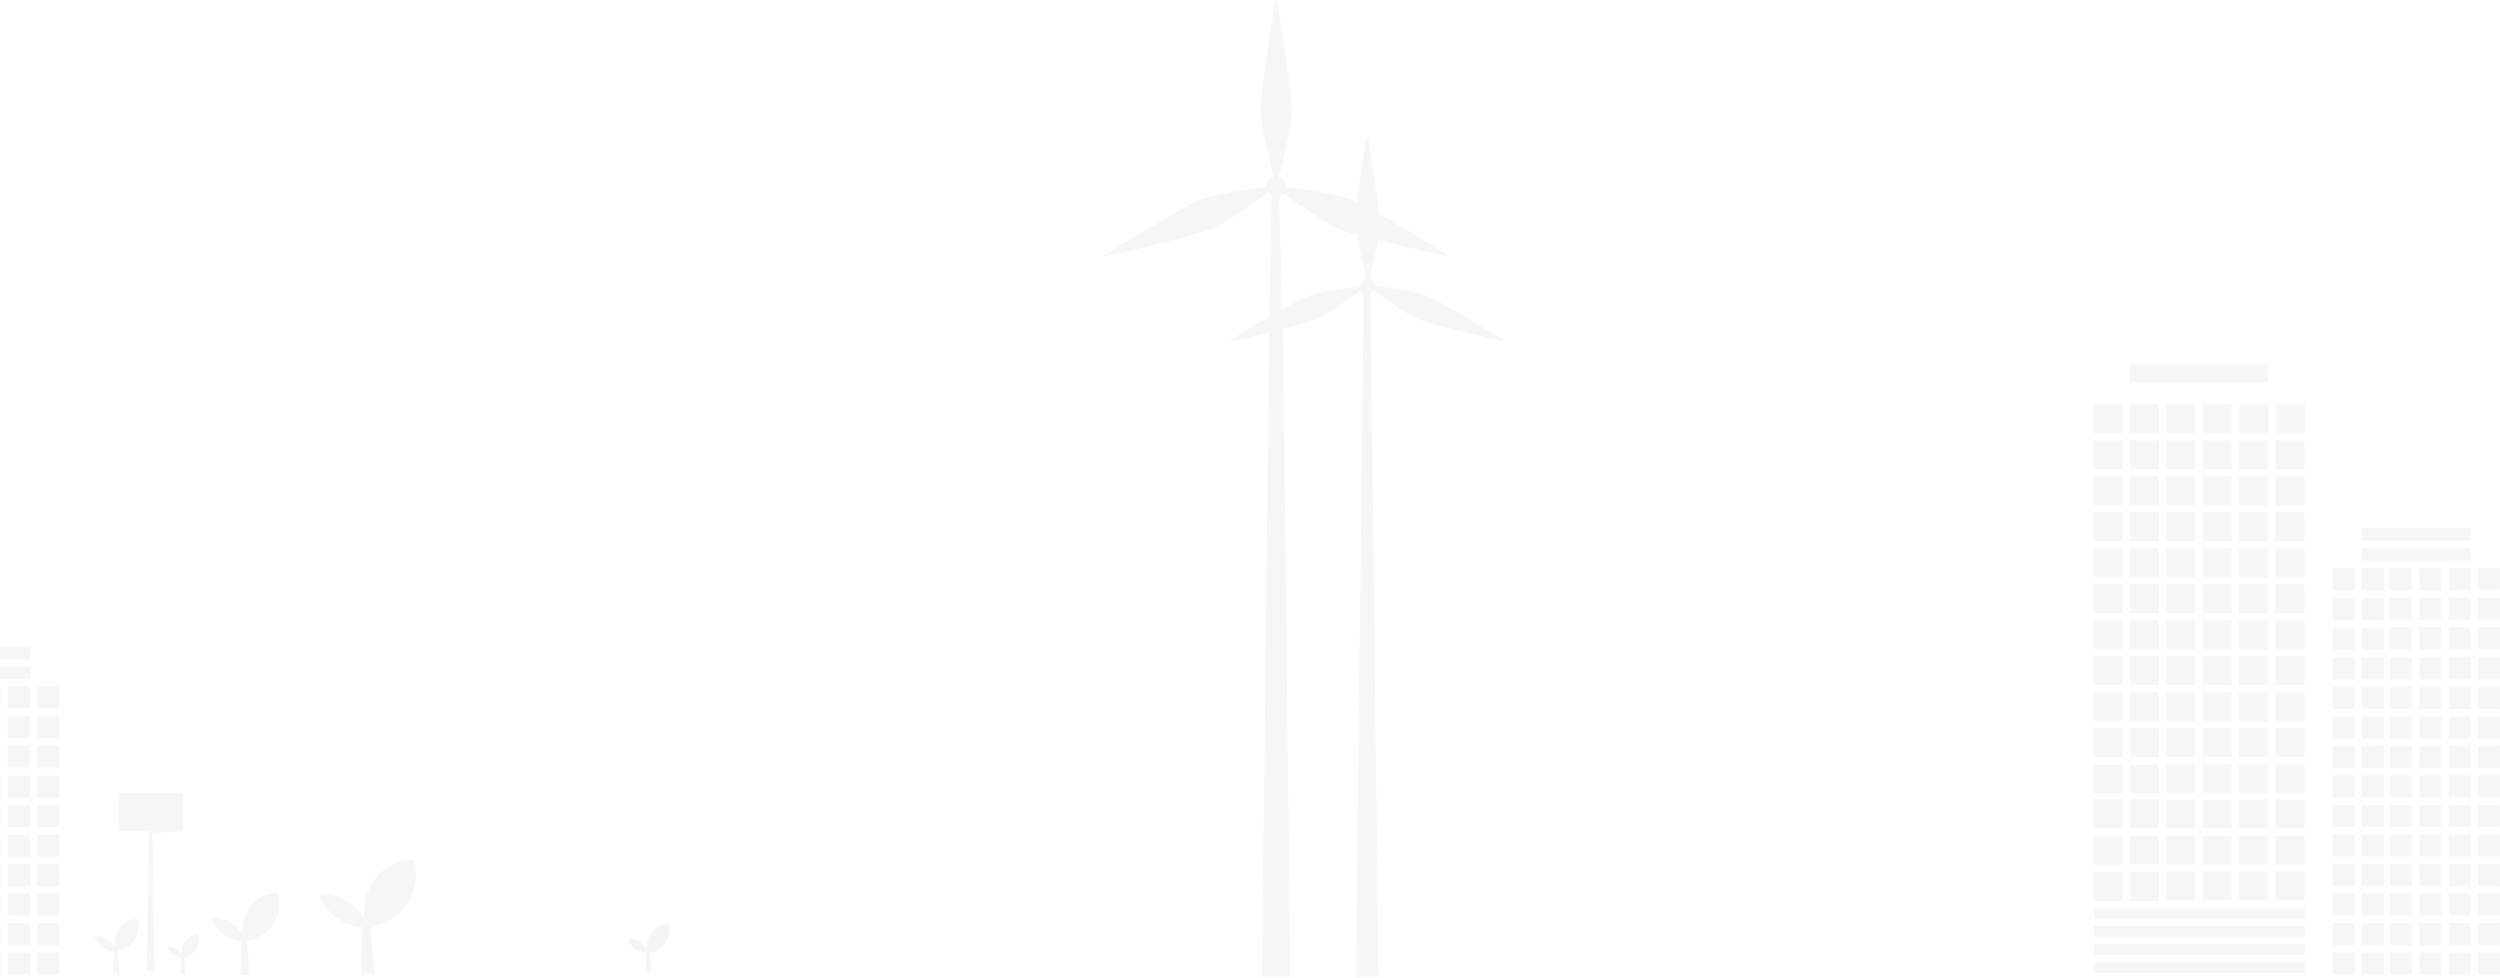 <?xml version="1.0" encoding="UTF-8"?>
<svg width="1434px" height="561px" viewBox="0 0 1434 561" version="1.1" xmlns="http://www.w3.org/2000/svg" xmlns:xlink="http://www.w3.org/1999/xlink">
    <!-- Generator: Sketch Beta 53.2 (72643) - https://sketchapp.com -->
    <title>city@2x</title>
    <desc>Created with Sketch Beta.</desc>
    <g id="Desktop" stroke="none" stroke-width="1" fill="none" fill-rule="evenodd">
        <g id="pdp-bus-model-18m" transform="translate(0, -228)">
            <g id="city" transform="translate(-62, 228)">
                <path d="M924.036,194.681 C924.036,194.681 924.539,195.112 925,195.638 C924.298,195.691 923.638,195.649 923.638,195.649 C923.638,195.649 883.265,186.444 875.188,183.025 C869.227,180.5 856.289,171.137 849.931,166.404 C849.48,167.066 848.852,167.592 848.129,167.939 L852.602,560.404 L839.759,560.404 L844.232,167.939 C843.519,167.603 842.912,167.087 842.461,166.435 C836.082,171.18 823.196,180.511 817.246,183.035 C814.166,184.34 806.383,186.486 797.939,188.643 L802.035,560.204 L785.934,560.204 L789.988,190.631 C778.884,193.355 768.785,195.659 768.785,195.659 C768.785,195.659 768.125,195.701 767.423,195.649 C767.884,195.112 768.387,194.692 768.387,194.692 C768.387,194.692 779.146,188.075 790.156,181.605 L791.518,112.131 C790.627,111.7 789.852,111.048 789.297,110.238 C781.304,116.182 765.15,127.88 757.691,131.036 C747.572,135.317 696.974,146.858 696.974,146.858 C696.974,146.858 696.146,146.921 695.266,146.847 C695.853,146.174 696.481,145.637 696.481,145.637 C696.481,145.637 740.7,118.433 750.924,114.404 C758.529,111.406 778.528,108.428 788.291,107.092 C788.291,107.061 788.281,107.04 788.281,107.008 C788.281,104.368 790.072,102.18 792.492,101.527 C790.062,92.038 785.201,72.135 785.096,63.898 C784.96,52.883 793.403,1.578 793.403,1.578 C793.403,1.578 793.665,0.789 794.063,0 C794.472,0.789 794.723,1.578 794.723,1.578 C794.723,1.578 803.167,52.883 803.031,63.898 C802.926,72.145 798.044,92.112 795.614,101.58 C797.95,102.285 799.657,104.431 799.657,107.008 C799.657,107.04 799.647,107.061 799.647,107.082 C809.379,108.407 829.482,111.406 837.108,114.404 C837.967,114.74 839.067,115.245 840.356,115.877 C842.273,100.728 845.73,79.73 845.73,79.73 C845.73,79.73 845.939,79.099 846.254,78.468 C846.578,79.11 846.777,79.73 846.777,79.73 C846.777,79.73 851.45,108.102 852.948,122.672 C869.51,132.056 891.561,145.627 891.561,145.627 C891.561,145.627 892.19,146.163 892.777,146.837 C891.897,146.91 891.069,146.847 891.069,146.847 C891.069,146.847 870.086,142.061 852.445,137.505 C851.146,144.911 848.841,154.253 847.49,159.524 C849.354,160.092 850.716,161.806 850.716,163.858 C850.716,163.868 850.706,163.889 850.706,163.91 C858.468,164.973 874.507,167.361 880.593,169.759 C888.754,172.968 924.036,194.681 924.036,194.681 Z M842.53,164.2 C842.53,162.119 844.014,160.391 846.029,159.882 C844.393,153.794 841.436,142.285 840.342,134.689 C836.149,133.534 832.78,132.503 830.852,131.723 C823.117,128.591 806.359,116.978 798.115,111.109 C797.53,111.941 796.717,112.586 795.775,113.023 L797.096,177.416 C803.423,173.95 809.013,171.058 811.71,170.038 C817.982,167.676 834.481,165.313 842.541,164.262 C842.541,164.242 842.53,164.221 842.53,164.2 Z M166.748,476.822 L149.357,477.779 L150.572,557.444 L146.176,556.966 L147.39,476.822 L130,476.822 L130,455 L166.748,455 L166.748,476.822 Z M172.723,536.476 C168.317,538.041 165.705,542.974 166.409,547.94 C164.681,544.599 161.383,542.703 158,543.007 C159.312,546.633 162.4,549.195 165.994,549.446 L165.729,558.83 L168.227,558.639 L167.384,549.274 C172.121,548.819 175.847,544.381 175.847,538.952 C175.847,537.922 175.709,536.938 175.462,536 C174.553,535.994 173.632,536.152 172.723,536.476 Z M215.322,512.986 C205.649,516.232 199.914,526.462 201.46,536.76 C197.668,529.831 190.426,525.9 183,526.53 C185.881,534.049 192.66,539.362 200.548,539.883 L199.967,559.342 L205.451,558.945 L203.601,539.526 C214,538.582 222.18,529.379 222.18,518.122 C222.18,515.986 221.876,513.945 221.334,512 C219.339,511.987 217.317,512.315 215.322,512.986 Z M290.936,494.397 C277.173,498.912 269.034,513.142 271.23,527.466 C265.844,517.831 255.548,512.363 245,513.236 C249.103,523.69 258.724,531.08 269.947,531.806 L269.113,558.868 L276.908,558.317 L274.274,531.295 C289.057,529.992 300.677,517.173 300.677,501.519 C300.677,498.549 300.24,495.701 299.473,493 C296.64,493.013 293.769,493.47 290.936,494.397 Z M141.362,531.108 C141.362,529.676 141.163,528.302 140.813,527 C139.523,527.006 138.215,527.227 136.925,527.674 C130.655,529.851 126.948,536.713 127.948,543.621 C125.495,538.975 120.805,536.337 116,536.759 C117.869,541.8 122.252,545.364 127.364,545.714 L126.984,558.764 L130.535,558.498 L129.335,545.467 C136.069,544.839 141.362,538.664 141.362,531.108 Z" id="Shape" fill-opacity="0.24" fill="#D8D8D8"></path>
                <path d="M1279.527,252.629 L1279.527,269.092 L1263,269.092 L1263,252.629 L1279.527,252.629 Z M1279.527,231.982 L1279.527,248.445 L1263,248.445 L1263,231.982 L1279.527,231.982 Z M1279.527,273.277 L1279.527,289.739 L1263,289.739 L1263,273.277 L1279.527,273.277 Z M1279.527,293.855 L1279.527,310.318 L1263,310.318 L1263,293.855 L1279.527,293.855 Z M1279.527,314.503 L1279.527,330.965 L1263,330.965 L1263,314.503 L1279.527,314.503 Z M1279.527,335.15 L1279.527,351.613 L1263,351.613 L1263,335.15 L1279.527,335.15 Z M1279.527,355.797 L1279.527,372.26 L1263,372.26 L1263,355.797 L1279.527,355.797 Z M1279.527,376.376 L1279.527,392.838 L1263,392.838 L1263,376.376 L1279.527,376.376 Z M1279.527,396.931 L1279.527,413.393 L1263,413.393 L1263,396.931 L1279.527,396.931 Z M1279.527,417.812 L1279.527,434.275 L1263,434.275 L1263,417.812 L1279.527,417.812 Z M1279.527,438.693 L1279.527,455.156 L1263,455.156 L1263,438.693 L1279.527,438.693 Z M1362.843,417.671 L1362.843,434.133 L1346.316,434.133 L1346.316,417.671 L1362.843,417.671 Z M1346.316,454.712 L1346.316,438.249 L1362.843,438.249 L1362.843,454.712 L1346.316,454.712 Z M1362.843,397.092 L1362.843,413.555 L1346.316,413.555 L1346.316,397.092 L1362.843,397.092 Z M1362.843,376.376 L1362.843,392.838 L1346.316,392.838 L1346.316,376.376 L1362.843,376.376 Z M1362.843,355.797 L1362.843,372.26 L1346.316,372.26 L1346.316,355.797 L1362.843,355.797 Z M1362.843,335.15 L1362.843,351.613 L1346.316,351.613 L1346.316,335.15 L1362.843,335.15 Z M1362.843,314.503 L1362.843,330.965 L1346.316,330.965 L1346.316,314.503 L1362.843,314.503 Z M1362.843,293.855 L1362.843,310.318 L1346.316,310.318 L1346.316,293.855 L1362.843,293.855 Z M1362.843,273.277 L1362.843,289.739 L1346.316,289.739 L1346.316,273.277 L1362.843,273.277 Z M1362.843,252.629 L1362.843,269.092 L1346.316,269.092 L1346.316,252.629 L1362.843,252.629 Z M1363.105,231.87 L1363.105,248.333 L1346.579,248.333 L1346.579,231.87 L1363.105,231.87 Z M1362.995,209 L1362.995,219.289 L1283.81,219.289 L1283.81,209 L1362.995,209 Z M1342.033,417.671 L1342.033,434.133 L1325.506,434.133 L1325.506,417.671 L1342.033,417.671 Z M1325.506,454.712 L1325.506,438.249 L1342.033,438.249 L1342.033,454.712 L1325.506,454.712 Z M1342.033,397.092 L1342.033,413.555 L1325.506,413.555 L1325.506,397.092 L1342.033,397.092 Z M1342.033,376.376 L1342.033,392.838 L1325.506,392.838 L1325.506,376.376 L1342.033,376.376 Z M1342.033,355.797 L1342.033,372.26 L1325.506,372.26 L1325.506,355.797 L1342.033,355.797 Z M1342.033,335.15 L1342.033,351.613 L1325.506,351.613 L1325.506,335.15 L1342.033,335.15 Z M1342.033,314.503 L1342.033,330.965 L1325.506,330.965 L1325.506,314.503 L1342.033,314.503 Z M1342.033,293.855 L1342.033,310.318 L1325.506,310.318 L1325.506,293.855 L1342.033,293.855 Z M1342.033,273.277 L1342.033,289.739 L1325.506,289.739 L1325.506,273.277 L1342.033,273.277 Z M1342.033,252.629 L1342.033,269.092 L1325.506,269.092 L1325.506,252.629 L1342.033,252.629 Z M1342.033,231.982 L1342.033,248.445 L1325.506,248.445 L1325.506,231.982 L1342.033,231.982 Z M1321.147,417.671 L1321.147,434.133 L1304.62,434.133 L1304.62,417.671 L1321.147,417.671 Z M1304.62,454.712 L1304.62,438.249 L1321.147,438.249 L1321.147,454.712 L1304.62,454.712 Z M1321.147,397.092 L1321.147,413.555 L1304.62,413.555 L1304.62,397.092 L1321.147,397.092 Z M1321.147,376.376 L1321.147,392.838 L1304.62,392.838 L1304.62,376.376 L1321.147,376.376 Z M1321.147,355.797 L1321.147,372.26 L1304.62,372.26 L1304.62,355.797 L1321.147,355.797 Z M1321.147,335.15 L1321.147,351.613 L1304.62,351.613 L1304.62,335.15 L1321.147,335.15 Z M1321.147,314.503 L1321.147,330.965 L1304.62,330.965 L1304.62,314.503 L1321.147,314.503 Z M1321.147,293.855 L1321.147,310.318 L1304.62,310.318 L1304.62,293.855 L1321.147,293.855 Z M1321.147,273.277 L1321.147,289.739 L1304.62,289.739 L1304.62,273.277 L1321.147,273.277 Z M1321.147,252.629 L1321.147,269.092 L1304.62,269.092 L1304.62,252.629 L1321.147,252.629 Z M1321.147,231.982 L1321.147,248.445 L1304.62,248.445 L1304.62,231.982 L1321.147,231.982 Z M1300.421,417.812 L1300.421,434.275 L1283.895,434.275 L1283.895,417.812 L1300.421,417.812 Z M1283.895,455.156 L1283.895,438.693 L1300.421,438.693 L1300.421,455.156 L1283.895,455.156 Z M1300.413,397.092 L1300.413,413.555 L1283.886,413.555 L1283.886,397.092 L1300.413,397.092 Z M1300.413,376.376 L1300.413,392.838 L1283.886,392.838 L1283.886,376.376 L1300.413,376.376 Z M1300.413,355.797 L1300.413,372.26 L1283.886,372.26 L1283.886,355.797 L1300.413,355.797 Z M1300.413,335.15 L1300.413,351.613 L1283.886,351.613 L1283.886,335.15 L1300.413,335.15 Z M1300.413,314.503 L1300.413,330.965 L1283.886,330.965 L1283.886,314.503 L1300.413,314.503 Z M1300.413,293.855 L1300.413,310.318 L1283.886,310.318 L1283.886,293.855 L1300.413,293.855 Z M1300.413,273.277 L1300.413,289.739 L1283.886,289.739 L1283.886,273.277 L1300.413,273.277 Z M1300.413,252.629 L1300.413,269.092 L1283.886,269.092 L1283.886,252.629 L1300.413,252.629 Z M1300.413,231.982 L1300.413,248.445 L1283.886,248.445 L1283.886,231.982 L1300.413,231.982 Z M1367.202,454.712 L1367.202,438.249 L1383.729,438.249 L1383.729,454.712 L1367.202,454.712 Z M1367.202,434.133 L1367.202,417.671 L1383.729,417.671 L1383.729,434.133 L1367.202,434.133 Z M1367.202,413.555 L1367.202,397.092 L1383.729,397.092 L1383.729,413.555 L1367.202,413.555 Z M1279.527,458.58 L1279.527,475.043 L1263,475.043 L1263,458.58 L1279.527,458.58 Z M1279.527,479.461 L1279.527,495.924 L1263,495.924 L1263,479.461 L1279.527,479.461 Z M1279.527,500.342 L1279.527,516.805 L1263,516.805 L1263,500.342 L1279.527,500.342 Z M1362.843,479.32 L1362.843,495.783 L1346.316,495.783 L1346.316,479.32 L1362.843,479.32 Z M1346.316,516.361 L1346.316,499.898 L1362.843,499.898 L1362.843,516.361 L1346.316,516.361 Z M1362.843,458.742 L1362.843,475.204 L1346.316,475.204 L1346.316,458.742 L1362.843,458.742 Z M1342.033,479.32 L1342.033,495.783 L1325.506,495.783 L1325.506,479.32 L1342.033,479.32 Z M1325.506,516.361 L1325.506,499.898 L1342.033,499.898 L1342.033,516.361 L1325.506,516.361 Z M1342.033,458.742 L1342.033,475.204 L1325.506,475.204 L1325.506,458.742 L1342.033,458.742 Z M1321.147,479.32 L1321.147,495.783 L1304.62,495.783 L1304.62,479.32 L1321.147,479.32 Z M1304.62,516.361 L1304.62,499.898 L1321.147,499.898 L1321.147,516.361 L1304.62,516.361 Z M1321.147,458.742 L1321.147,475.204 L1304.62,475.204 L1304.62,458.742 L1321.147,458.742 Z M1300.413,479.32 L1300.413,495.783 L1283.886,495.783 L1283.886,479.32 L1300.413,479.32 Z M1283.895,516.805 L1283.895,500.342 L1300.421,500.342 L1300.421,516.805 L1283.895,516.805 Z M1300.421,458.58 L1300.421,475.043 L1283.895,475.043 L1283.895,458.58 L1300.421,458.58 Z M1367.202,516.361 L1367.202,499.898 L1383.729,499.898 L1383.729,516.361 L1367.202,516.361 Z M1367.202,495.783 L1367.202,479.32 L1383.729,479.32 L1383.729,495.783 L1367.202,495.783 Z M1367.202,475.204 L1367.202,458.742 L1383.729,458.742 L1383.729,475.204 L1367.202,475.204 Z M1367.202,392.838 L1367.202,376.376 L1383.729,376.376 L1383.729,392.838 L1367.202,392.838 Z M1367.202,372.26 L1367.202,355.797 L1383.729,355.797 L1383.729,372.26 L1367.202,372.26 Z M1367.202,351.613 L1367.202,335.15 L1383.729,335.15 L1383.729,351.613 L1367.202,351.613 Z M1367.202,330.965 L1367.202,314.503 L1383.729,314.503 L1383.729,330.965 L1367.202,330.965 Z M1367.202,310.318 L1367.202,293.855 L1383.729,293.855 L1383.729,310.318 L1367.202,310.318 Z M1367.202,289.739 L1367.202,273.277 L1383.729,273.277 L1383.729,289.739 L1367.202,289.739 Z M1367.202,269.092 L1367.202,252.629 L1383.729,252.629 L1383.729,269.092 L1367.202,269.092 Z M1367.473,231.87 L1384,231.87 L1384,248.333 L1367.473,248.333 L1367.473,231.87 Z M1263.23,558 L1263.23,551.827 L1383.959,551.827 L1383.959,558 L1263.23,558 Z M1263.23,547.711 L1263.23,541.537 L1383.959,541.537 L1383.959,547.711 L1263.23,547.711 Z M1263.23,537.283 L1263.23,531.11 L1383.959,531.11 L1383.959,537.283 L1263.23,537.283 Z M1263.23,526.925 L1263.23,520.752 L1383.959,520.752 L1383.959,526.925 L1263.23,526.925 Z" id="Combined-Shape" fill-opacity="0.24" fill="#D8D8D8"></path>
                <path d="M1412.565,343.253 L1412.565,355.815 L1400,355.815 L1400,343.253 L1412.565,343.253 Z M1412.565,325.908 L1412.565,338.47 L1400,338.47 L1400,325.908 L1412.565,325.908 Z M1412.565,360.185 L1412.565,372.747 L1400,372.747 L1400,360.185 L1412.565,360.185 Z M1412.565,377.117 L1412.565,389.679 L1400,389.679 L1400,377.117 L1412.565,377.117 Z M1412.565,394.049 L1412.565,406.611 L1400,406.611 L1400,394.049 L1412.565,394.049 Z M1412.565,410.981 L1412.565,423.543 L1400,423.543 L1400,410.981 L1412.565,410.981 Z M1412.565,427.913 L1412.565,440.475 L1400,440.475 L1400,427.913 L1412.565,427.913 Z M1412.565,444.845 L1412.565,457.408 L1400,457.408 L1400,444.845 L1412.565,444.845 Z M1412.565,461.777 L1412.565,474.34 L1400,474.34 L1400,461.777 L1412.565,461.777 Z M1412.565,478.709 L1412.565,491.272 L1400,491.272 L1400,478.709 L1412.565,478.709 Z M1412.565,495.642 L1412.565,508.204 L1400,508.204 L1400,495.642 L1412.565,495.642 Z M1479.205,478.709 L1479.205,491.272 L1466.64,491.272 L1466.64,478.709 L1479.205,478.709 Z M1466.64,508.204 L1466.64,495.642 L1479.205,495.642 L1479.205,508.204 L1466.64,508.204 Z M1479.205,461.777 L1479.205,474.34 L1466.64,474.34 L1466.64,461.777 L1479.205,461.777 Z M1479.205,444.845 L1479.205,457.408 L1466.64,457.408 L1466.64,444.845 L1479.205,444.845 Z M1479.205,427.913 L1479.205,440.475 L1466.64,440.475 L1466.64,427.913 L1479.205,427.913 Z M1479.205,410.981 L1479.205,423.543 L1466.64,423.543 L1466.64,410.981 L1479.205,410.981 Z M1479.205,394.049 L1479.205,406.611 L1466.64,406.611 L1466.64,394.049 L1479.205,394.049 Z M1479.205,377.117 L1479.205,389.679 L1466.64,389.679 L1466.64,377.117 L1479.205,377.117 Z M1479.114,359.772 L1479.114,372.334 L1466.55,372.334 L1466.55,359.772 L1479.114,359.772 Z M1479.114,342.84 L1479.114,355.402 L1466.55,355.402 L1466.55,342.84 L1479.114,342.84 Z M1479.205,325.738 L1479.205,338.3 L1466.64,338.3 L1466.64,325.738 L1479.205,325.738 Z M1479.278,303 L1479.278,310.178 L1416.84,310.178 L1416.84,303 L1479.278,303 Z M1479.278,314.369 L1479.278,321.547 L1416.84,321.547 L1416.84,314.369 L1479.278,314.369 Z M1462.249,478.709 L1462.249,491.272 L1449.684,491.272 L1449.684,478.709 L1462.249,478.709 Z M1449.684,508.204 L1449.684,495.642 L1462.249,495.642 L1462.249,508.204 L1449.684,508.204 Z M1462.249,461.777 L1462.249,474.34 L1449.684,474.34 L1449.684,461.777 L1462.249,461.777 Z M1462.249,444.845 L1462.249,457.408 L1449.684,457.408 L1449.684,444.845 L1462.249,444.845 Z M1462.249,427.913 L1462.249,440.475 L1449.684,440.475 L1449.684,427.913 L1462.249,427.913 Z M1462.249,410.981 L1462.249,423.543 L1449.684,423.543 L1449.684,410.981 L1462.249,410.981 Z M1462.249,394.049 L1462.249,406.611 L1449.684,406.611 L1449.684,394.049 L1462.249,394.049 Z M1462.249,377.117 L1462.249,389.679 L1449.684,389.679 L1449.684,377.117 L1462.249,377.117 Z M1462.229,359.772 L1462.229,372.334 L1449.664,372.334 L1449.664,359.772 L1462.229,359.772 Z M1462.229,342.84 L1462.229,355.402 L1449.664,355.402 L1449.664,342.84 L1462.229,342.84 Z M1462.229,325.908 L1462.229,338.47 L1449.664,338.47 L1449.664,325.908 L1462.229,325.908 Z M1445.484,478.709 L1445.484,491.272 L1432.919,491.272 L1432.919,478.709 L1445.484,478.709 Z M1432.919,508.204 L1432.919,495.642 L1445.484,495.642 L1445.484,508.204 L1432.919,508.204 Z M1445.484,461.777 L1445.484,474.34 L1432.919,474.34 L1432.919,461.777 L1445.484,461.777 Z M1445.484,444.845 L1445.484,457.408 L1432.919,457.408 L1432.919,444.845 L1445.484,444.845 Z M1445.484,427.913 L1445.484,440.475 L1432.919,440.475 L1432.919,427.913 L1445.484,427.913 Z M1445.484,410.981 L1445.484,423.543 L1432.919,423.543 L1432.919,410.981 L1445.484,410.981 Z M1445.484,394.049 L1445.484,406.611 L1432.919,406.611 L1432.919,394.049 L1445.484,394.049 Z M1445.484,377.117 L1445.484,389.679 L1432.919,389.679 L1432.919,377.117 L1445.484,377.117 Z M1445.343,359.772 L1445.343,372.334 L1432.778,372.334 L1432.778,359.772 L1445.343,359.772 Z M1445.343,342.84 L1445.343,355.402 L1432.778,355.402 L1432.778,342.84 L1445.343,342.84 Z M1445.343,325.908 L1445.343,338.47 L1432.778,338.47 L1432.778,325.908 L1445.343,325.908 Z M1429.329,478.709 L1429.329,491.272 L1416.765,491.272 L1416.765,478.709 L1429.329,478.709 Z M1416.765,508.204 L1416.765,495.642 L1429.329,495.642 L1429.329,508.204 L1416.765,508.204 Z M1429.329,461.777 L1429.329,474.34 L1416.765,474.34 L1416.765,461.777 L1429.329,461.777 Z M1429.329,444.845 L1429.329,457.408 L1416.765,457.408 L1416.765,444.845 L1429.329,444.845 Z M1429.329,427.913 L1429.329,440.475 L1416.765,440.475 L1416.765,427.913 L1429.329,427.913 Z M1429.329,410.981 L1429.329,423.543 L1416.765,423.543 L1416.765,410.981 L1429.329,410.981 Z M1429.329,394.049 L1429.329,406.611 L1416.765,406.611 L1416.765,394.049 L1429.329,394.049 Z M1429.329,377.117 L1429.329,389.679 L1416.765,389.679 L1416.765,377.117 L1429.329,377.117 Z M1429.329,360.185 L1429.329,372.747 L1416.765,372.747 L1416.765,360.185 L1429.329,360.185 Z M1429.329,343.253 L1429.329,355.815 L1416.765,355.815 L1416.765,343.253 L1429.329,343.253 Z M1429.45,325.908 L1429.45,338.47 L1416.886,338.47 L1416.886,325.908 L1429.45,325.908 Z M1483.405,508.204 L1483.405,495.642 L1495.97,495.642 L1495.97,508.204 L1483.405,508.204 Z M1483.405,491.272 L1483.405,478.709 L1495.97,478.709 L1495.97,491.272 L1483.405,491.272 Z M1483.405,474.34 L1483.405,461.777 L1495.97,461.777 L1495.97,474.34 L1483.405,474.34 Z M1412.565,512.574 L1412.565,525.136 L1400,525.136 L1400,512.574 L1412.565,512.574 Z M1412.565,529.506 L1412.565,542.068 L1400,542.068 L1400,529.506 L1412.565,529.506 Z M1412.565,546.438 L1412.565,559 L1400,559 L1400,546.438 L1412.565,546.438 Z M1479.205,529.506 L1479.205,542.068 L1466.64,542.068 L1466.64,529.506 L1479.205,529.506 Z M1466.64,559 L1466.64,546.438 L1479.205,546.438 L1479.205,559 L1466.64,559 Z M1479.205,512.574 L1479.205,525.136 L1466.64,525.136 L1466.64,512.574 L1479.205,512.574 Z M1462.249,529.506 L1462.249,542.068 L1449.684,542.068 L1449.684,529.506 L1462.249,529.506 Z M1449.684,559 L1449.684,546.438 L1462.249,546.438 L1462.249,559 L1449.684,559 Z M1462.249,512.574 L1462.249,525.136 L1449.684,525.136 L1449.684,512.574 L1462.249,512.574 Z M1445.484,529.506 L1445.484,542.068 L1432.919,542.068 L1432.919,529.506 L1445.484,529.506 Z M1432.919,559 L1432.919,546.438 L1445.484,546.438 L1445.484,559 L1432.919,559 Z M1445.484,512.574 L1445.484,525.136 L1432.919,525.136 L1432.919,512.574 L1445.484,512.574 Z M1429.329,529.506 L1429.329,542.068 L1416.765,542.068 L1416.765,529.506 L1429.329,529.506 Z M1416.765,559 L1416.765,546.438 L1429.329,546.438 L1429.329,559 L1416.765,559 Z M1429.329,512.574 L1429.329,525.136 L1416.765,525.136 L1416.765,512.574 L1429.329,512.574 Z M1483.405,559 L1483.405,546.438 L1495.97,546.438 L1495.97,559 L1483.405,559 Z M1483.405,542.068 L1483.405,529.506 L1495.97,529.506 L1495.97,542.068 L1483.405,542.068 Z M1483.405,525.136 L1483.405,512.574 L1495.97,512.574 L1495.97,525.136 L1483.405,525.136 Z M1483.405,457.408 L1483.405,444.845 L1495.97,444.845 L1495.97,457.408 L1483.405,457.408 Z M1483.405,440.475 L1483.405,427.913 L1495.97,427.913 L1495.97,440.475 L1483.405,440.475 Z M1483.405,423.543 L1483.405,410.981 L1495.97,410.981 L1495.97,423.543 L1483.405,423.543 Z M1483.405,406.611 L1483.405,394.049 L1495.97,394.049 L1495.97,406.611 L1483.405,406.611 Z M1483.405,389.679 L1483.405,377.117 L1495.97,377.117 L1495.97,389.679 L1483.405,389.679 Z M1483.435,372.334 L1483.435,359.772 L1496,359.772 L1496,372.334 L1483.435,372.334 Z M1483.435,355.402 L1483.435,342.84 L1496,342.84 L1496,355.402 L1483.435,355.402 Z M1483.405,325.738 L1495.97,325.738 L1495.97,338.3 L1483.405,338.3 L1483.405,325.738 Z" id="Combined-Shape" fill-opacity="0.24" fill="#D8D8D8"></path>
                <path d="M12.565,411.195 L12.565,423.739 L0,423.739 L0,411.195 L12.565,411.195 Z M12.565,393.875 L12.565,406.419 L0,406.419 L0,393.875 L12.565,393.875 Z M12.565,428.102 L12.565,440.647 L0,440.647 L0,428.102 L12.565,428.102 Z M12.565,445.01 L12.565,457.554 L0,457.554 L0,445.01 L12.565,445.01 Z M12.565,461.918 L12.565,474.462 L0,474.462 L0,461.918 L12.565,461.918 Z M12.565,478.825 L12.565,491.369 L0,491.369 L0,478.825 L12.565,478.825 Z M12.565,495.733 L12.565,508.277 L0,508.277 L0,495.733 L12.565,495.733 Z M12.565,512.641 L12.565,525.185 L0,525.185 L0,512.641 L12.565,512.641 Z M12.565,529.548 L12.565,542.092 L0,542.092 L0,529.548 L12.565,529.548 Z M12.565,546.456 L12.565,559 L0,559 L0,546.456 L12.565,546.456 Z M79.205,546.456 L79.205,559 L66.64,559 L66.64,546.456 L79.205,546.456 Z M79.205,529.548 L79.205,542.092 L66.64,542.092 L66.64,529.548 L79.205,529.548 Z M79.205,512.641 L79.205,525.185 L66.64,525.185 L66.64,512.641 L79.205,512.641 Z M79.205,495.733 L79.205,508.277 L66.64,508.277 L66.64,495.733 L79.205,495.733 Z M79.205,478.825 L79.205,491.369 L66.64,491.369 L66.64,478.825 L79.205,478.825 Z M79.205,461.918 L79.205,474.462 L66.64,474.462 L66.64,461.918 L79.205,461.918 Z M79.205,445.01 L79.205,457.554 L66.64,457.554 L66.64,445.01 L79.205,445.01 Z M79.114,427.69 L79.114,440.234 L66.55,440.234 L66.55,427.69 L79.114,427.69 Z M79.114,410.783 L79.114,423.327 L66.55,423.327 L66.55,410.783 L79.114,410.783 Z M79.205,393.705 L79.205,406.249 L66.64,406.249 L66.64,393.705 L79.205,393.705 Z M79.278,371 L79.278,378.168 L16.839,378.168 L16.839,371 L79.278,371 Z M79.278,382.352 L79.278,389.52 L16.839,389.52 L16.839,382.352 L79.278,382.352 Z M62.249,546.456 L62.249,559 L49.684,559 L49.684,546.456 L62.249,546.456 Z M62.249,529.548 L62.249,542.092 L49.684,542.092 L49.684,529.548 L62.249,529.548 Z M62.249,512.641 L62.249,525.185 L49.684,525.185 L49.684,512.641 L62.249,512.641 Z M62.249,495.733 L62.249,508.277 L49.684,508.277 L49.684,495.733 L62.249,495.733 Z M62.249,478.825 L62.249,491.369 L49.684,491.369 L49.684,478.825 L62.249,478.825 Z M62.249,461.918 L62.249,474.462 L49.684,474.462 L49.684,461.918 L62.249,461.918 Z M62.249,445.01 L62.249,457.554 L49.684,457.554 L49.684,445.01 L62.249,445.01 Z M62.229,427.69 L62.229,440.234 L49.664,440.234 L49.664,427.69 L62.229,427.69 Z M62.229,410.783 L62.229,423.327 L49.664,423.327 L49.664,410.783 L62.229,410.783 Z M62.229,393.875 L62.229,406.419 L49.664,406.419 L49.664,393.875 L62.229,393.875 Z M45.484,546.456 L45.484,559 L32.919,559 L32.919,546.456 L45.484,546.456 Z M45.484,529.548 L45.484,542.092 L32.919,542.092 L32.919,529.548 L45.484,529.548 Z M45.484,512.641 L45.484,525.185 L32.919,525.185 L32.919,512.641 L45.484,512.641 Z M45.484,495.733 L45.484,508.277 L32.919,508.277 L32.919,495.733 L45.484,495.733 Z M45.484,478.825 L45.484,491.369 L32.919,491.369 L32.919,478.825 L45.484,478.825 Z M45.484,461.918 L45.484,474.462 L32.919,474.462 L32.919,461.918 L45.484,461.918 Z M45.484,445.01 L45.484,457.554 L32.919,457.554 L32.919,445.01 L45.484,445.01 Z M45.343,427.69 L45.343,440.234 L32.778,440.234 L32.778,427.69 L45.343,427.69 Z M45.343,410.783 L45.343,423.327 L32.778,423.327 L32.778,410.783 L45.343,410.783 Z M45.343,393.875 L45.343,406.419 L32.778,406.419 L32.778,393.875 L45.343,393.875 Z M29.329,546.456 L29.329,559 L16.765,559 L16.765,546.456 L29.329,546.456 Z M29.329,529.548 L29.329,542.092 L16.765,542.092 L16.765,529.548 L29.329,529.548 Z M29.329,512.641 L29.329,525.185 L16.765,525.185 L16.765,512.641 L29.329,512.641 Z M29.329,495.733 L29.329,508.277 L16.765,508.277 L16.765,495.733 L29.329,495.733 Z M29.329,478.825 L29.329,491.369 L16.765,491.369 L16.765,478.825 L29.329,478.825 Z M29.329,461.918 L29.329,474.462 L16.765,474.462 L16.765,461.918 L29.329,461.918 Z M29.329,445.01 L29.329,457.554 L16.765,457.554 L16.765,445.01 L29.329,445.01 Z M29.329,428.102 L29.329,440.647 L16.765,440.647 L16.765,428.102 L29.329,428.102 Z M29.329,411.195 L29.329,423.739 L16.765,423.739 L16.765,411.195 L29.329,411.195 Z M29.45,393.875 L29.45,406.419 L16.886,406.419 L16.886,393.875 L29.45,393.875 Z M83.405,559 L83.405,546.456 L95.97,546.456 L95.97,559 L83.405,559 Z M83.405,542.092 L83.405,529.548 L95.97,529.548 L95.97,542.092 L83.405,542.092 Z M83.405,525.185 L83.405,512.641 L95.97,512.641 L95.97,525.185 L83.405,525.185 Z M83.405,508.277 L83.405,495.733 L95.97,495.733 L95.97,508.277 L83.405,508.277 Z M83.405,491.369 L83.405,478.825 L95.97,478.825 L95.97,491.369 L83.405,491.369 Z M83.405,474.462 L83.405,461.918 L95.97,461.918 L95.97,474.462 L83.405,474.462 Z M83.405,457.554 L83.405,445.01 L95.97,445.01 L95.97,457.554 L83.405,457.554 Z M83.435,440.234 L83.435,427.69 L96,427.69 L96,440.234 L83.435,440.234 Z M83.435,423.327 L83.435,410.783 L96,410.783 L96,423.327 L83.435,423.327 Z M83.405,393.705 L95.97,393.705 L95.97,406.249 L83.405,406.249 L83.405,393.705 Z" id="Combined-Shape" fill-opacity="0.24" fill="#D8D8D8"></path>
                <path d="M441.801,530.594 C435.868,532.513 432.36,538.562 433.307,544.651 C430.985,540.556 426.547,538.231 422,538.602 C423.768,543.046 427.916,546.188 432.754,546.496 L432.394,558 L435.754,557.766 L434.619,546.279 C440.991,545.725 446,540.276 446,533.621 C446,532.359 445.812,531.148 445.481,530 C444.26,530.006 443.022,530.2 441.801,530.594 Z" id="Path" fill-opacity="0.16" fill="#BFBFBF"></path>
            </g>
        </g>
    </g>
</svg>